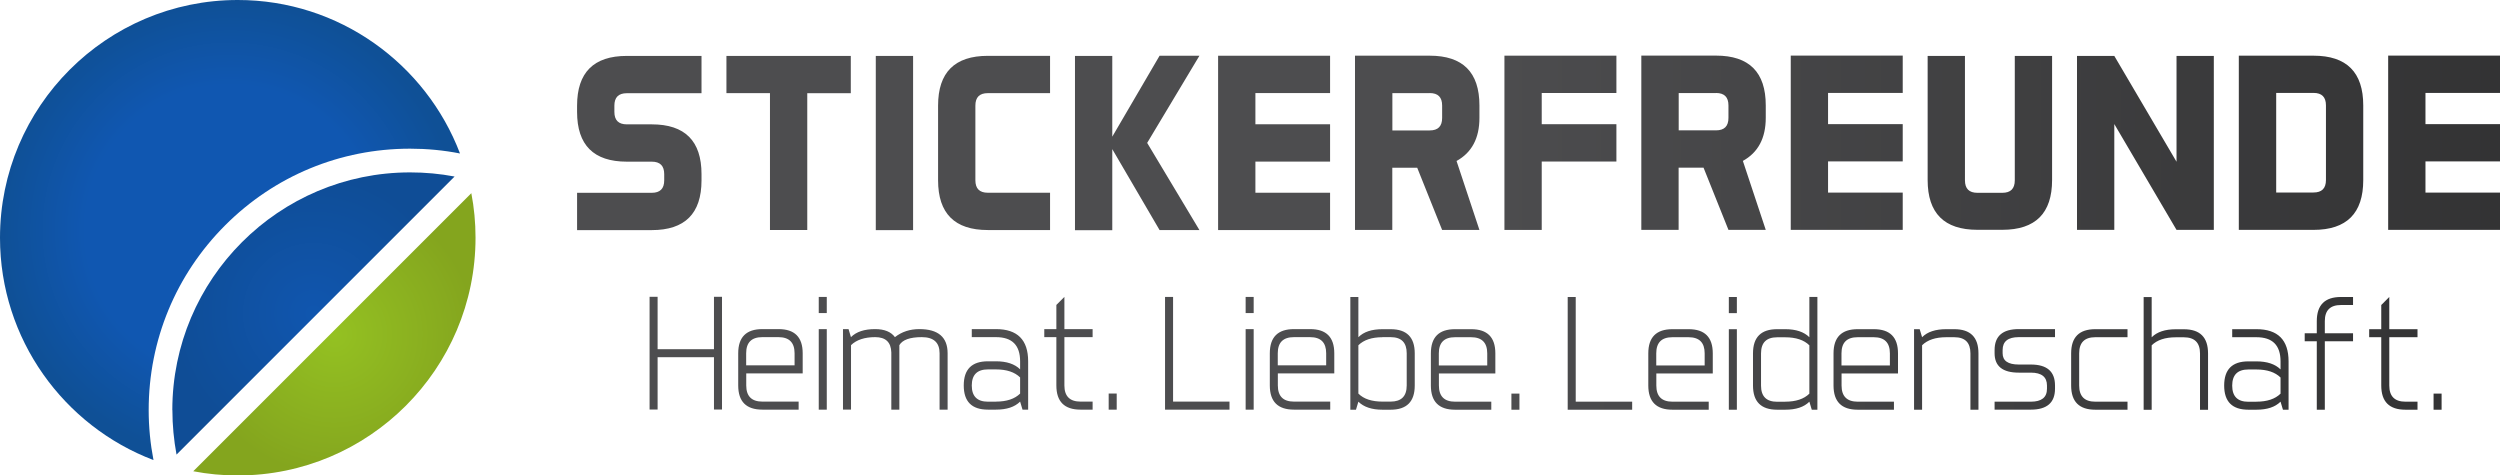 <?xml version="1.0" encoding="UTF-8"?>
<svg xmlns="http://www.w3.org/2000/svg" xmlns:xlink="http://www.w3.org/1999/xlink" id="Ebene_2" data-name="Ebene 2" viewBox="0 0 333.1 63.35">
  <defs>
    <style>
      .cls-1 {
        fill: url(#Unbenannter_Verlauf_13-2);
      }

      .cls-2 {
        fill: url(#Unbenannter_Verlauf_13);
      }

      .cls-3 {
        fill: url(#Unbenannter_Verlauf_29);
      }

      .cls-3, .cls-4, .cls-5 {
        fill-rule: evenodd;
      }

      .cls-4 {
        fill: url(#Unbenannter_Verlauf_37);
      }

      .cls-5 {
        fill: url(#Unbenannter_Verlauf_48);
      }
    </style>
    <linearGradient id="Unbenannter_Verlauf_13" data-name="Unbenannter Verlauf 13" x1="86.55" y1="47.06" x2="325.33" y2="47.06" gradientUnits="userSpaceOnUse">
      <stop offset=".46" stop-color="#4d4d4f"></stop>
      <stop offset="1" stop-color="#333334"></stop>
    </linearGradient>
    <radialGradient id="Unbenannter_Verlauf_37" data-name="Unbenannter Verlauf 37" cx="41.77" cy="41.77" fx="41.77" fy="41.77" r="18.8" gradientUnits="userSpaceOnUse">
      <stop offset="0" stop-color="#1056af"></stop>
      <stop offset="1" stop-color="#0f4d96"></stop>
    </radialGradient>
    <radialGradient id="Unbenannter_Verlauf_48" data-name="Unbenannter Verlauf 48" cx="30.65" cy="30.65" fx="30.65" fy="30.65" r="30.65" gradientUnits="userSpaceOnUse">
      <stop offset=".63" stop-color="#1057b1"></stop>
      <stop offset="1" stop-color="#0f5096"></stop>
    </radialGradient>
    <radialGradient id="Unbenannter_Verlauf_29" data-name="Unbenannter Verlauf 29" cx="44.55" cy="44.55" fx="44.55" fy="44.55" r="18.8" gradientUnits="userSpaceOnUse">
      <stop offset="0" stop-color="#94c122"></stop>
      <stop offset="1" stop-color="#84a51e"></stop>
    </radialGradient>
    <linearGradient id="Unbenannter_Verlauf_13-2" data-name="Unbenannter Verlauf 13" x1="76.89" y1="19.06" x2="333.1" y2="19.06" xlink:href="#Unbenannter_Verlauf_13"></linearGradient>
  </defs>
  <g id="Ebene_1-2" data-name="Ebene 1">
    <path class="cls-2" d="m87.62,39.55v6.98h7.51v-6.98h1.07v15.02h-1.07v-6.98h-7.51v6.98h-1.07v-15.02h1.07Zm11.81,10.2v1.61c0,1.43.72,2.15,2.15,2.15h4.83v1.07h-4.83c-2.15,0-3.22-1.07-3.22-3.22v-4.29c0-2.15,1.07-3.22,3.22-3.22h2.15c2.15,0,3.22,1.07,3.22,3.22v2.68h-7.51Zm0-1.07h6.44v-1.61c0-1.43-.72-2.15-2.15-2.15h-2.15c-1.43,0-2.15.71-2.15,2.15v1.61Zm10.73-9.12v2.15h-1.07v-2.15h1.07Zm0,4.29v10.73h-1.07v-10.73h1.07Zm2.9,0l.32,1.07c.72-.72,1.79-1.07,3.22-1.07,1.24,0,2.12.36,2.64,1.07.92-.72,2-1.07,3.26-1.07,2.5,0,3.76,1.07,3.76,3.22v7.51h-1.07v-7.51c0-1.43-.79-2.15-2.37-2.15s-2.58.36-2.99,1.07v8.59h-1.07v-7.62c-.04-1.36-.75-2.04-2.15-2.04s-2.5.36-3.22,1.07v8.59h-1.07v-10.73h.75Zm22.86,4.29c0-2.15-1.07-3.22-3.22-3.22h-3.22v-1.07h3.22c2.86,0,4.29,1.43,4.29,4.29v6.44h-.75l-.32-1.07c-.72.72-1.79,1.07-3.22,1.07h-1.07c-2.15,0-3.22-1.07-3.22-3.22s1.07-3.22,3.22-3.22h1.07c1.43,0,2.5.36,3.22,1.07v-1.07Zm-3.22,5.37c1.43,0,2.5-.36,3.22-1.07v-2.15c-.72-.71-1.79-1.07-3.22-1.07h-1.07c-1.43,0-2.15.72-2.15,2.15s.72,2.15,2.15,2.15h1.07Zm9.12-9.66h3.76v1.07h-3.76v6.44c0,1.43.72,2.15,2.15,2.15h1.61v1.07h-1.61c-2.15,0-3.22-1.07-3.22-3.22v-6.44h-1.61v-1.07h1.61v-3.22l1.07-1.07v4.29Zm5.9,10.73v-2.15h1.07v2.15h-1.07Zm8.59-1.07h7.51v1.07h-8.59v-15.02h1.07v13.95Zm10.73-13.95v2.15h-1.07v-2.15h1.07Zm0,4.29v10.73h-1.07v-10.73h1.07Zm3.22,5.9v1.61c0,1.43.71,2.15,2.15,2.15h4.83v1.07h-4.83c-2.15,0-3.22-1.07-3.22-3.22v-4.29c0-2.15,1.07-3.22,3.22-3.22h2.15c2.15,0,3.22,1.07,3.22,3.22v2.68h-7.51Zm0-1.07h6.44v-1.61c0-1.43-.71-2.15-2.15-2.15h-2.15c-1.43,0-2.15.71-2.15,2.15v1.61Zm10.73-9.12v5.37c.71-.72,1.79-1.07,3.22-1.07h1.07c2.15,0,3.22,1.07,3.22,3.22v4.29c0,2.15-1.07,3.22-3.22,3.22h-1.07c-1.43,0-2.5-.36-3.22-1.07l-.32,1.07h-.75v-15.02h1.07Zm3.22,5.37c-1.43,0-2.5.36-3.22,1.07v6.44c.71.72,1.79,1.07,3.22,1.07h1.07c1.43,0,2.15-.71,2.15-2.15v-4.29c0-1.43-.71-2.15-2.15-2.15h-1.07Zm7.51,4.83v1.61c0,1.43.72,2.15,2.15,2.15h4.83v1.07h-4.83c-2.15,0-3.22-1.07-3.22-3.22v-4.29c0-2.15,1.07-3.22,3.22-3.22h2.15c2.15,0,3.22,1.07,3.22,3.22v2.68h-7.51Zm0-1.07h6.44v-1.61c0-1.43-.72-2.15-2.15-2.15h-2.15c-1.43,0-2.15.71-2.15,2.15v1.61Zm9.66,5.9v-2.15h1.07v2.15h-1.07Zm8.58-1.07h7.51v1.07h-8.59v-15.02h1.07v13.95Zm10.73-3.76v1.61c0,1.43.71,2.15,2.15,2.15h4.83v1.07h-4.83c-2.15,0-3.22-1.07-3.22-3.22v-4.29c0-2.15,1.07-3.22,3.22-3.22h2.15c2.15,0,3.22,1.07,3.22,3.22v2.68h-7.51Zm0-1.07h6.44v-1.61c0-1.43-.71-2.15-2.15-2.15h-2.15c-1.43,0-2.15.71-2.15,2.15v1.61Zm10.73-9.12v2.15h-1.07v-2.15h1.07Zm0,4.29v10.73h-1.07v-10.73h1.07Zm10.73-4.29v15.02h-.75l-.32-1.07c-.71.72-1.79,1.07-3.22,1.07h-1.07c-2.15,0-3.22-1.07-3.22-3.22v-4.29c0-2.15,1.07-3.22,3.22-3.22h1.07c1.43,0,2.5.36,3.22,1.07v-5.37h1.07Zm-4.29,13.95c1.43,0,2.5-.36,3.22-1.07v-6.44c-.71-.71-1.79-1.07-3.22-1.07h-1.07c-1.43,0-2.15.71-2.15,2.15v4.29c0,1.43.71,2.15,2.15,2.15h1.07Zm7.51-3.76v1.61c0,1.43.72,2.15,2.15,2.15h4.83v1.07h-4.83c-2.15,0-3.22-1.07-3.22-3.22v-4.29c0-2.15,1.07-3.22,3.22-3.22h2.15c2.15,0,3.22,1.07,3.22,3.22v2.68h-7.51Zm0-1.07h6.44v-1.61c0-1.43-.72-2.15-2.15-2.15h-2.15c-1.43,0-2.15.71-2.15,2.15v1.61Zm10.41-4.83l.32,1.07c.71-.72,1.79-1.07,3.22-1.07h1.07c2.15,0,3.22,1.07,3.22,3.22v7.51h-1.07v-7.51c0-1.43-.71-2.15-2.15-2.15h-1.07c-1.43,0-2.5.36-3.22,1.07v8.59h-1.07v-10.73h.75Zm9.98,10.73v-1.07h4.83c1.43,0,2.15-.57,2.15-1.72v-.43c0-1.14-.71-1.72-2.15-1.72h-1.61c-2.15,0-3.22-.86-3.22-2.58v-.43c0-1.86,1.07-2.79,3.22-2.79h4.83v1.07h-4.83c-1.43,0-2.15.57-2.15,1.72v.43c0,1,.72,1.5,2.15,1.5h1.61c2.15,0,3.22.93,3.22,2.79v.43c0,1.86-1.07,2.79-3.22,2.79h-4.83Zm11.27-3.22c0,1.43.71,2.15,2.15,2.15h4.29v1.07h-4.29c-2.15,0-3.22-1.07-3.22-3.22v-4.29c0-2.15,1.07-3.22,3.22-3.22h4.29v1.07h-4.29c-1.43,0-2.15.71-2.15,2.15v4.29Zm9.66-11.8v5.37c.72-.72,1.79-1.07,3.22-1.07h1.07c2.15,0,3.22,1.07,3.22,3.22v7.51h-1.07v-7.51c0-1.43-.72-2.15-2.15-2.15h-1.07c-1.43,0-2.5.36-3.22,1.07v8.59h-1.07v-15.02h1.07Zm17.17,8.58c0-2.15-1.07-3.22-3.22-3.22h-3.22v-1.07h3.22c2.86,0,4.29,1.43,4.29,4.29v6.44h-.75l-.32-1.07c-.72.72-1.79,1.07-3.22,1.07h-1.07c-2.15,0-3.22-1.07-3.22-3.22s1.07-3.22,3.22-3.22h1.07c1.43,0,2.5.36,3.22,1.07v-1.07Zm-3.22,5.37c1.43,0,2.5-.36,3.22-1.07v-2.15c-.72-.71-1.79-1.07-3.22-1.07h-1.07c-1.43,0-2.15.72-2.15,2.15s.71,2.15,2.15,2.15h1.07Zm9.12-9.12h3.76v1.07h-3.76v9.12h-1.07v-9.12h-1.61v-1.07h1.61v-1.61c0-2.15,1.07-3.22,3.22-3.22h1.61v1.07h-1.61c-1.43,0-2.15.71-2.15,2.15v1.61Zm8.59-.54h3.76v1.07h-3.76v6.44c0,1.43.72,2.15,2.15,2.15h1.61v1.07h-1.61c-2.15,0-3.22-1.07-3.22-3.22v-6.44h-1.61v-1.07h1.61v-3.22l1.07-1.07v4.29Zm5.9,10.73v-2.15h1.07v2.15h-1.07Z"></path>
    <path class="cls-4" d="m22.97,54.64c0,2,.19,3.98.55,5.93L60.57,23.52c-1.95-.37-3.93-.55-5.93-.55-17.47,0-31.68,14.21-31.68,31.68Z"></path>
    <path class="cls-5" d="m0,31.68c0,13.52,8.51,25.08,20.45,29.62-.42-2.18-.64-4.41-.64-6.66,0-9.3,3.62-18.05,10.2-24.63,6.58-6.58,15.32-10.2,24.63-10.2,2.24,0,4.47.21,6.65.64C56.75,8.51,45.19,0,31.68,0,14.21,0,0,14.21,0,31.68Z"></path>
    <path class="cls-3" d="m31.68,63.35c17.47,0,31.68-14.21,31.68-31.68,0-2.02-.19-4.01-.56-5.93L25.75,62.79c1.92.37,3.9.56,5.92.56Z"></path>
    <path class="cls-1" d="m76.89,30.66v-4.97h9.95c1.11,0,1.66-.55,1.66-1.66v-.83c0-1.11-.55-1.66-1.66-1.66h-3.32c-4.42,0-6.63-2.21-6.63-6.63v-.83c0-4.42,2.21-6.63,6.63-6.63h9.95v4.97h-9.95c-1.11,0-1.66.55-1.66,1.66v.83c0,1.11.55,1.66,1.66,1.66h3.32c4.42,0,6.63,2.21,6.63,6.63v.83c0,4.42-2.21,6.63-6.63,6.63h-9.95Zm19.9-23.22v4.97h5.8v18.24h4.97V12.42h5.8v-4.97h-16.58Zm19.9,0v23.22h4.97V7.45h-4.97Zm13.27,6.63c0-1.11.55-1.66,1.66-1.66h8.29v-4.97h-8.29c-4.42,0-6.63,2.21-6.63,6.63v9.95c0,4.42,2.21,6.63,6.63,6.63h8.29v-4.97h-8.29c-1.11,0-1.66-.55-1.66-1.66v-9.95Zm18.24,16.58v-10.78l6.3,10.78h5.31l-6.96-11.61,6.96-11.61h-5.31l-6.3,10.78V7.45h-4.97v23.22h4.97Zm19.07-14.1v-4.15h9.95v-4.97h-14.92v23.22h14.92v-4.97h-9.95v-4.15h9.95v-4.97h-9.95Zm23.22-4.15c1.11,0,1.66.55,1.66,1.66v1.66c0,1.11-.55,1.66-1.66,1.66h-4.97v-4.97h4.97Zm1.66,18.24h4.97l-3.05-9.19c2.03-1.12,3.05-3.03,3.05-5.74v-1.66c0-4.42-2.21-6.63-6.63-6.63h-9.95v23.22h4.97v-8.29h3.32l3.32,8.29Zm13.27-14.1v-4.15h9.95v-4.97h-14.92v23.22h4.97v-9.12h9.95v-4.97h-9.95Zm23.22-4.15c1.11,0,1.66.55,1.66,1.66v1.66c0,1.11-.55,1.66-1.66,1.66h-4.97v-4.97h4.97Zm1.66,18.24h4.97l-3.05-9.19c2.03-1.12,3.05-3.03,3.05-5.74v-1.66c0-4.42-2.21-6.63-6.63-6.63h-9.95v23.22h4.97v-8.29h3.32l3.32,8.29Zm13.27-14.1v-4.15h9.95v-4.97h-14.92v23.22h14.92v-4.97h-9.95v-4.15h9.95v-4.97h-9.95Zm13.27-9.12v16.58c0,4.42,2.21,6.63,6.63,6.63h3.32c4.42,0,6.63-2.21,6.63-6.63V7.45h-4.97v16.58c0,1.11-.55,1.66-1.66,1.66h-3.32c-1.11,0-1.66-.55-1.66-1.66V7.45h-4.97Zm19.9,0v23.22h4.97v-14.1l8.29,14.1h4.97V7.45h-4.97v14.1l-8.29-14.1h-4.97Zm33.17,16.58c0,1.11-.55,1.66-1.66,1.66h-4.97v-13.27h4.97c1.11,0,1.66.55,1.66,1.66v9.95Zm-11.61-16.58v23.22h9.95c4.42,0,6.63-2.21,6.63-6.63v-9.95c0-4.42-2.21-6.63-6.63-6.63h-9.95Zm24.87,9.12v-4.15h9.95v-4.97h-14.92v23.22h14.92v-4.97h-9.95v-4.15h9.95v-4.97h-9.95Z"></path>
  </g>
</svg>
